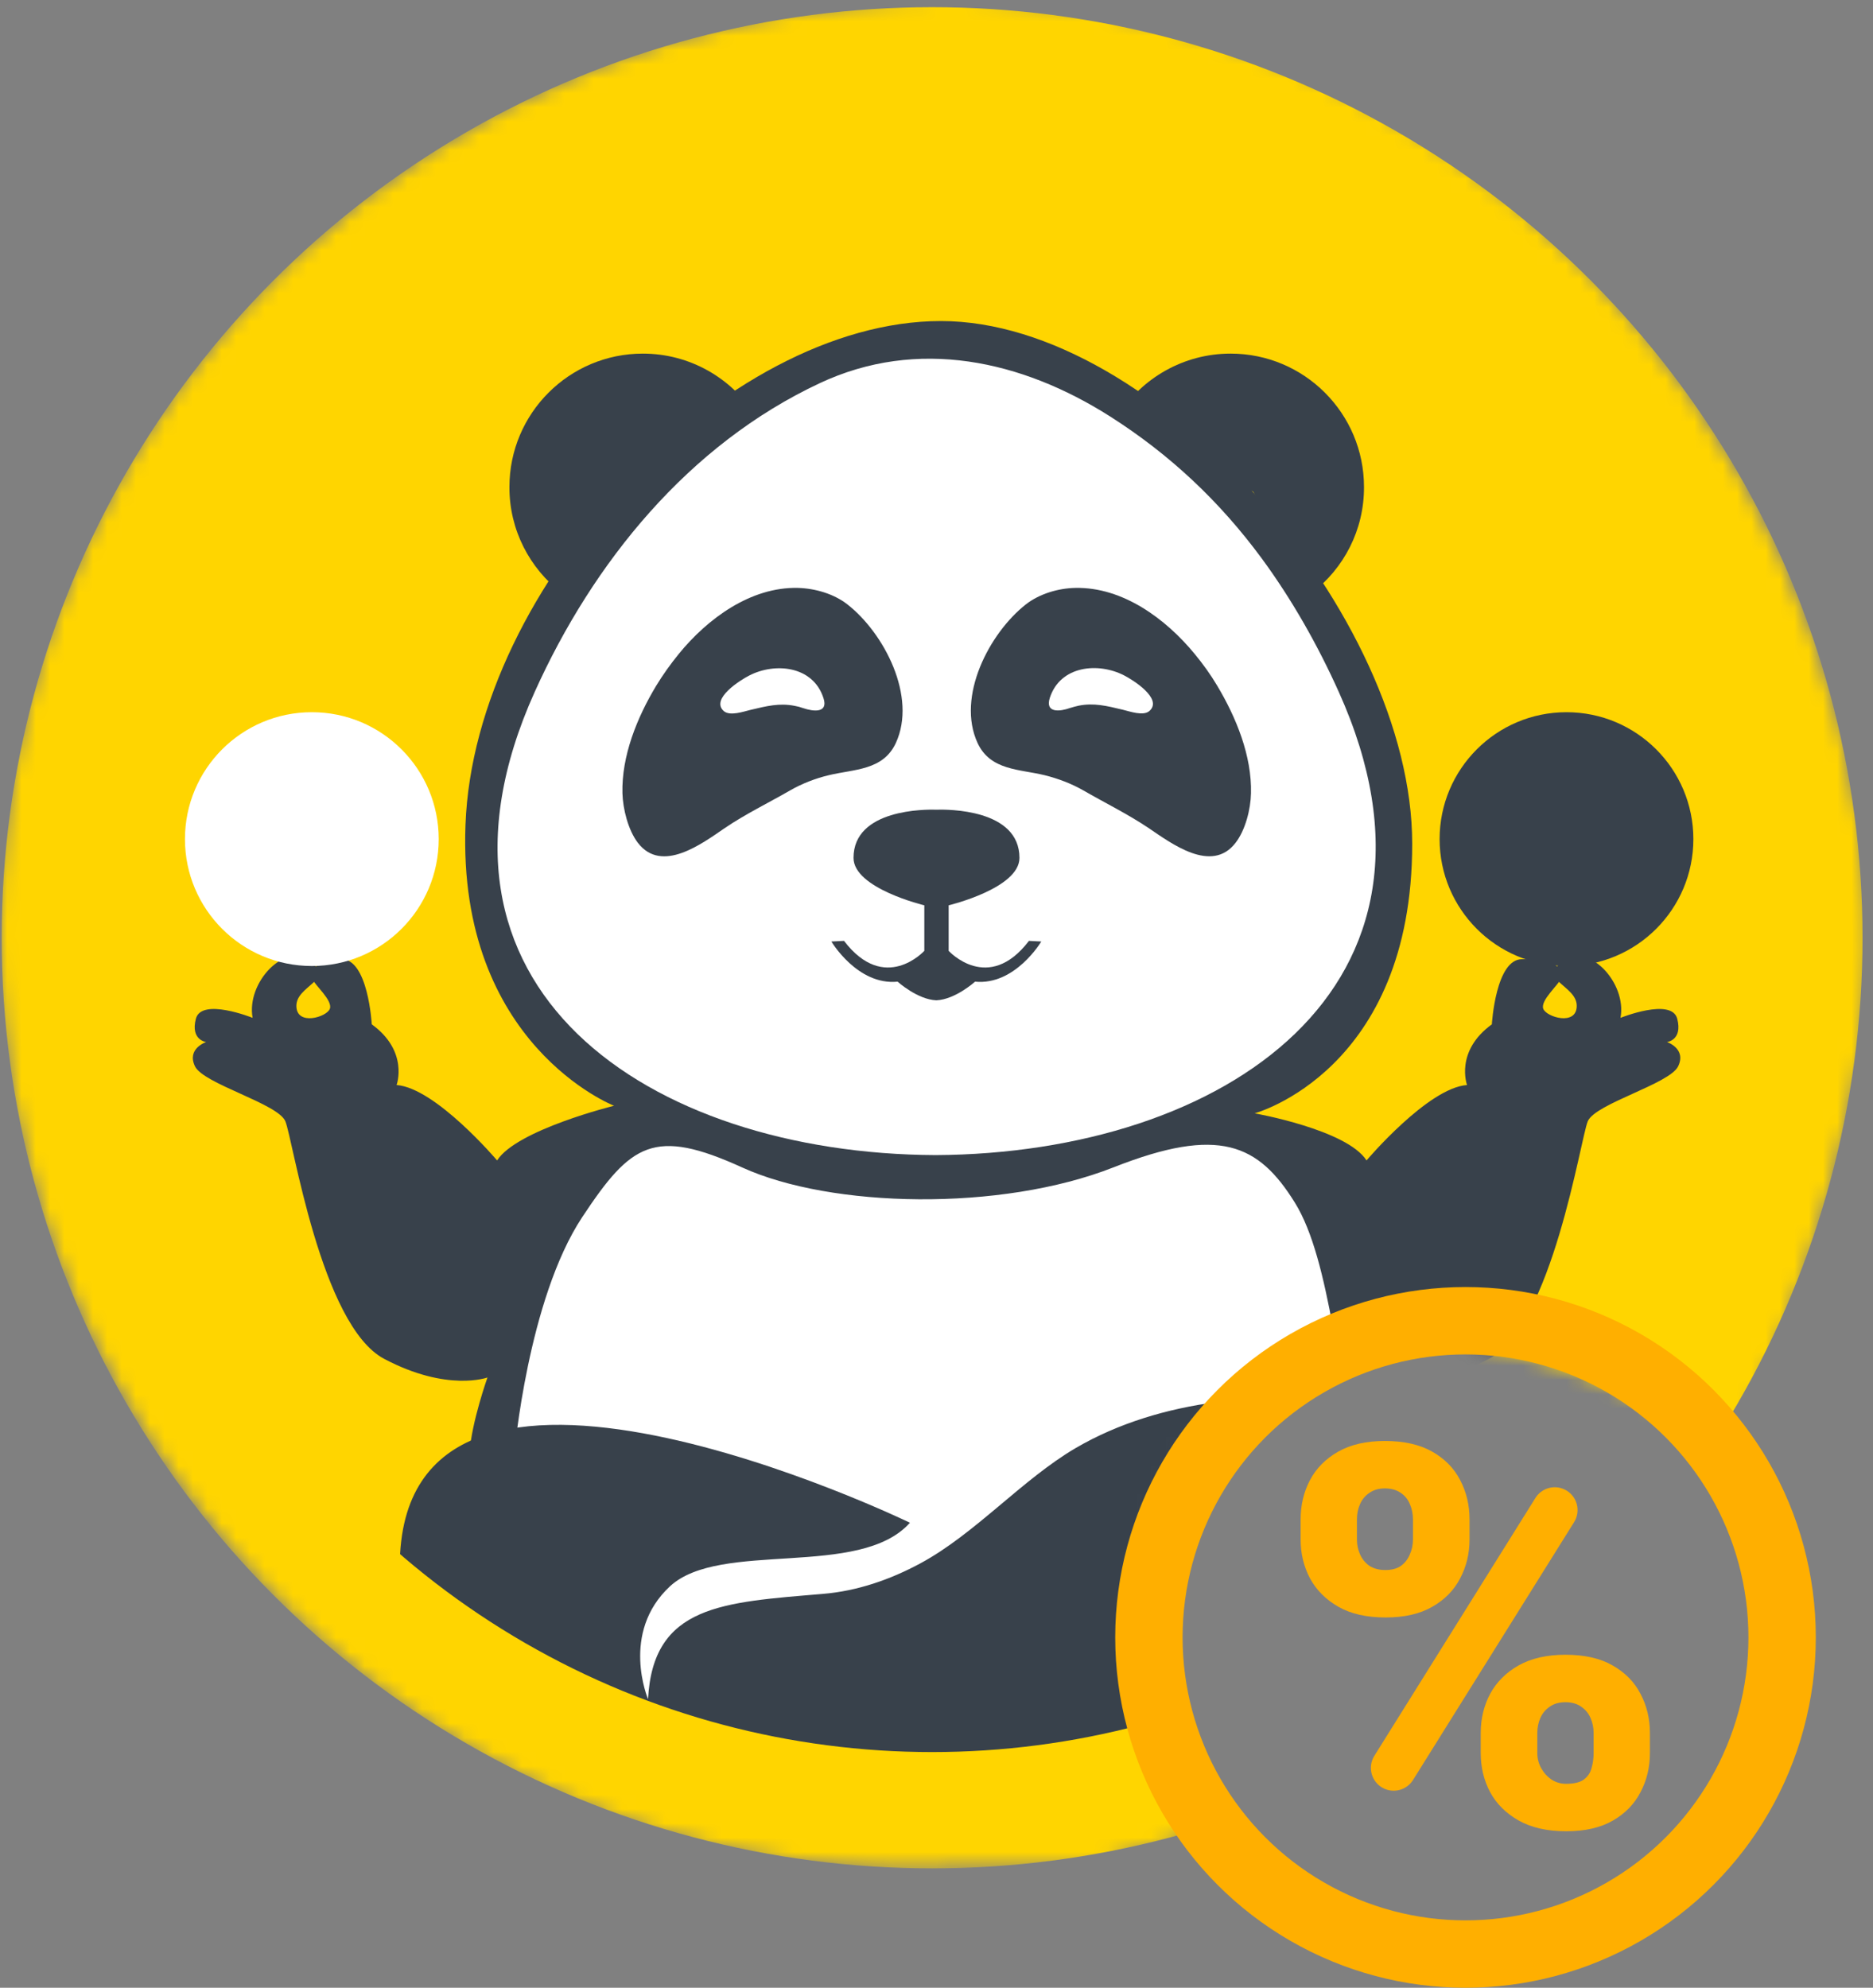 <?xml version="1.0" encoding="UTF-8"?>
<svg xmlns="http://www.w3.org/2000/svg" width="131" height="139" viewBox="0 0 131 139" fill="none">
  <rect x="0" y="0" width="131" height="139" fill="#808080" stroke="none"/>
  <mask id="mask0_2326_131" style="mask-type:alpha" maskUnits="userSpaceOnUse" x="0" y="0" width="131" height="131">
    <path d="M0.119 61.503C-2.158 98.452 28.627 131.931 65.618 130.503C69.152 130.366 75.619 130.503 75.619 130.503L84.119 128.008C84.119 128.008 73.119 109.503 86.119 98.003C99.118 86.502 121.119 101.508 121.119 101.508C121.119 101.508 131.677 79.62 130.619 63.504C128.319 28.482 100.712 -0.531 65.619 0.007C31.095 0.538 2.242 27.04 0.119 61.503Z" fill="#D9D9D9"></path>
  </mask>
  <g mask="url(#mask0_2326_131)">
    <path d="M125.555 68.436C125.555 90.544 113.606 109.867 95.809 120.291C86.921 125.497 77.879 118.091 66.825 118.091C55.075 118.091 42.794 125.11 33.541 119.274C16.673 108.629 5.475 89.837 5.475 68.436C5.475 35.274 32.358 8.391 65.521 8.391C98.672 8.391 125.555 35.274 125.555 68.436Z" fill="#FFD500"></path>
    <path d="M45.745 77.644C45.745 77.644 37.377 85.758 36.603 88.455C35.83 91.164 34.669 102.87 34.669 102.87L38.273 115.748L49.736 121.54L65.189 118.965C65.189 118.965 89.011 117.295 89.519 116.776C90.039 116.256 97.887 106.739 97.887 106.739L94.924 96.702L92.868 83.824L88.491 78.286L81.538 77.899" fill="white"></path>
    <path d="M45.745 77.644C45.745 77.644 37.377 85.758 36.603 88.455C35.83 91.164 34.669 102.87 34.669 102.87L38.273 115.748L49.736 121.54L65.189 118.965C65.189 118.965 89.011 117.295 89.519 116.776C90.039 116.256 97.887 106.739 97.887 106.739L94.924 96.702L92.868 83.824L88.491 78.286L81.538 77.899" stroke="#38414B" stroke-width="0.13"></path>
    <path d="M63.642 106.482C63.642 106.482 27.959 89.194 27.959 109.566C27.959 122.035 42.594 123.34 46.53 123.34C46.53 123.34 80.477 123.34 80.499 123.34C83.705 123.34 86.844 123.384 90.016 122.688C97.434 121.063 105.382 113.048 101.292 105.101C98.274 99.22 91.221 97.241 85.086 98.048C81.648 98.501 78.233 99.507 75.226 101.265C71.479 103.465 68.207 107.256 64.371 109.323C62.26 110.462 59.961 111.258 57.562 111.457C50.542 112.054 45.668 112.23 45.325 118.819C45.325 118.819 43.357 114.176 46.861 110.926C50.377 107.676 60.137 110.418 63.642 106.482Z" fill="#38414B"></path>
    <path d="M87.75 77.853C87.75 77.853 94.206 78.992 95.577 81.147C95.577 81.147 99.877 76.062 102.607 75.874C102.607 75.874 101.734 73.52 104.342 71.63C104.342 71.63 104.608 67.009 106.487 67.075H107.15C109.04 67.142 109.361 67.982 109.173 68.446C108.974 68.899 107.736 69.949 107.935 70.535C108.134 71.121 110.279 71.773 110.279 70.336C110.279 68.899 107.537 68.579 109.306 67.208C111.063 65.837 113.805 68.711 113.34 71.176C113.34 71.176 116.922 69.739 117.309 71.243C117.696 72.746 116.59 72.868 116.59 72.868C116.59 72.868 117.961 73.321 117.375 74.559C116.789 75.797 111.583 77.168 111.052 78.406C110.533 79.644 108.576 92.665 104.144 95.02C99.711 97.364 96.914 96.324 96.914 96.324L96.638 96.192L98.185 103.2H95.344C93.521 96.833 93.112 88.189 90.558 84.088C88.016 79.998 85.252 78.726 77.901 81.623C69.964 84.751 58.114 84.463 51.924 81.645C45.734 78.826 44.131 79.964 40.726 85.105C36.913 90.864 35.973 101.652 35.973 101.652L32.845 101.564C32.977 99.475 34.094 96.324 34.094 96.324C34.094 96.324 31.297 97.364 26.865 95.02C22.432 92.677 20.486 79.644 19.956 78.406C19.436 77.168 14.219 75.797 13.633 74.559C13.047 73.321 14.418 72.868 14.418 72.868C14.418 72.868 13.312 72.735 13.699 71.243C14.086 69.739 17.668 71.176 17.668 71.176C17.215 68.7 19.945 65.837 21.702 67.208C23.46 68.579 20.73 68.899 20.73 70.336C20.73 71.773 22.874 71.121 23.073 70.535C23.272 69.949 22.034 68.91 21.835 68.446C21.636 67.993 21.968 67.142 23.858 67.075C25.748 67.009 26.002 71.63 26.002 71.63C28.611 73.52 27.738 75.874 27.738 75.874C30.468 76.073 34.768 81.147 34.768 81.147C36.139 79.003 42.948 77.323 42.948 77.323C42.948 77.323 31.983 73.056 32.557 57.679C33.176 40.877 50.697 22.45 65.808 22.45C80.919 22.45 98.771 43.11 98.771 58.995C98.782 74.891 87.75 77.853 87.75 77.853Z" fill="#38414B"></path>
    <path d="M93.697 48.362C92.227 45.09 90.414 41.885 88.291 38.999C85.34 34.998 81.858 31.726 77.669 29.062C71.478 25.127 64.172 23.513 57.296 26.741C48.121 31.041 41.422 39.287 37.332 48.373C27.992 69.111 45.336 80.751 65.443 80.839C85.561 80.729 103.038 69.1 93.697 48.362Z" fill="white" stroke="#38414B" stroke-width="0.13"></path>
    <path d="M59.264 42.261C58.313 41.52 57.008 41.145 55.804 41.111C52.498 41.034 49.481 43.267 47.48 45.721C46.905 46.428 46.364 47.18 45.888 47.965C44.562 50.165 43.467 52.862 43.534 55.471C43.567 56.576 43.932 58.046 44.617 58.941C46.286 61.108 49.094 58.997 50.697 57.902C52.145 56.919 53.748 56.145 55.262 55.272C56.091 54.796 57.031 54.431 57.959 54.21C59.728 53.779 61.762 53.89 62.657 51.955C64.149 48.717 61.839 44.273 59.264 42.261ZM56.191 49.523C55.98 49.446 55.77 49.391 55.572 49.358C54.51 49.148 53.637 49.369 52.476 49.645C52.012 49.756 51.05 50.098 50.619 49.722C49.669 48.86 51.824 47.534 52.388 47.246C54.19 46.307 56.865 46.55 57.594 48.816C57.948 49.888 56.876 49.756 56.191 49.523Z" fill="#38414B"></path>
    <path d="M68.372 51.955C69.268 53.889 71.313 53.779 73.07 54.21C73.999 54.442 74.939 54.796 75.768 55.271C77.282 56.144 78.885 56.929 80.333 57.902C81.936 58.985 84.743 61.108 86.413 58.941C87.109 58.046 87.474 56.575 87.496 55.47C87.562 52.861 86.457 50.164 85.141 47.964C84.677 47.179 84.135 46.428 83.55 45.72C81.538 43.277 78.531 41.044 75.215 41.111C74.021 41.133 72.706 41.52 71.755 42.26C69.19 44.272 66.88 48.716 68.372 51.955ZM73.424 48.804C74.154 46.538 76.818 46.295 78.631 47.235C79.194 47.522 81.35 48.849 80.399 49.711C79.979 50.098 79.006 49.744 78.542 49.633C77.392 49.357 76.508 49.136 75.447 49.346C75.248 49.39 75.038 49.446 74.828 49.512C74.154 49.755 73.082 49.888 73.424 48.804Z" fill="#38414B"></path>
    <path d="M71.966 65.794C69.114 69.53 66.35 66.49 66.35 66.49V63.307C66.35 63.307 71.302 62.124 71.302 59.99C71.302 56.564 66.262 56.597 65.499 56.619C64.736 56.597 59.696 56.564 59.696 59.99C59.696 62.124 64.648 63.307 64.648 63.307V66.49C64.648 66.49 61.884 69.53 59.032 65.794L58.148 65.838C58.148 65.838 59.972 68.922 62.78 68.646C62.78 68.646 64.161 69.895 65.488 69.95C66.814 69.895 68.196 68.646 68.196 68.646C71.004 68.922 72.828 65.838 72.828 65.838L71.966 65.794Z" fill="#38414B"></path>
    <path d="M39.267 41.452L43.379 34.389L52.808 29.017C51.15 26.441 48.254 24.727 44.96 24.727C39.809 24.727 35.63 28.906 35.63 34.057C35.619 37.064 37.056 39.75 39.267 41.452Z" fill="#38414B"></path>
    <path d="M91.763 41.452L87.651 34.389L78.222 29.017C79.88 26.441 82.776 24.727 86.07 24.727C91.222 24.727 95.4 28.906 95.4 34.057C95.411 37.064 93.985 39.75 91.763 41.452Z" fill="#38414B"></path>
    <circle cx="65.193" cy="65.578" r="61.008" stroke="#FFD500" stroke-width="8.134"></circle>
    <circle cx="21.81" cy="58.677" r="8.874" fill="white"></circle>
    <circle cx="109.562" cy="58.677" r="8.874" fill="#38414B"></circle>
  </g>
  <circle cx="102.5" cy="114.5" r="22.144" stroke="#FFAF00" stroke-width="4.712"></circle>
  <path d="M90.967 107.656V106.252C90.967 105.243 91.186 104.326 91.623 103.499C92.061 102.673 92.717 102.01 93.592 101.512C94.467 101.014 95.555 100.765 96.856 100.765C98.192 100.765 99.298 101.014 100.174 101.512C101.049 102.01 101.699 102.673 102.124 103.499C102.562 104.326 102.781 105.243 102.781 106.252V107.656C102.781 108.641 102.562 109.546 102.124 110.372C101.699 111.199 101.049 111.861 100.174 112.36C99.311 112.858 98.223 113.107 96.91 113.107C95.585 113.107 94.485 112.858 93.61 112.36C92.735 111.861 92.073 111.199 91.623 110.372C91.186 109.546 90.967 108.641 90.967 107.656ZM94.905 106.252V107.656C94.905 108.021 94.978 108.367 95.124 108.695C95.269 109.023 95.488 109.291 95.78 109.497C96.084 109.692 96.454 109.789 96.892 109.789C97.342 109.789 97.706 109.692 97.986 109.497C98.265 109.291 98.472 109.023 98.606 108.695C98.751 108.367 98.824 108.021 98.824 107.656V106.252C98.824 105.863 98.751 105.505 98.606 105.177C98.472 104.848 98.259 104.587 97.968 104.393C97.676 104.186 97.305 104.083 96.856 104.083C96.43 104.083 96.072 104.186 95.78 104.393C95.488 104.587 95.269 104.848 95.124 105.177C94.978 105.505 94.905 105.863 94.905 106.252ZM103.565 122.587V121.184C103.565 120.187 103.783 119.275 104.221 118.449C104.671 117.622 105.333 116.96 106.208 116.462C107.095 115.963 108.189 115.714 109.49 115.714C110.827 115.714 111.927 115.963 112.789 116.462C113.665 116.96 114.315 117.622 114.74 118.449C115.178 119.275 115.397 120.187 115.397 121.184V122.587C115.397 123.584 115.178 124.496 114.74 125.322C114.315 126.148 113.671 126.811 112.808 127.309C111.945 127.808 110.857 128.057 109.544 128.057C108.22 128.057 107.114 127.808 106.226 127.309C105.339 126.811 104.671 126.148 104.221 125.322C103.783 124.496 103.565 123.584 103.565 122.587ZM107.521 121.184V122.587C107.521 122.964 107.612 123.317 107.794 123.645C107.976 123.973 108.22 124.24 108.523 124.447C108.827 124.641 109.161 124.739 109.526 124.739C110.085 124.739 110.498 124.641 110.766 124.447C111.045 124.24 111.228 123.973 111.313 123.645C111.41 123.317 111.459 122.964 111.459 122.587V121.184C111.459 120.807 111.386 120.454 111.24 120.126C111.094 119.798 110.875 119.537 110.584 119.342C110.292 119.136 109.927 119.032 109.49 119.032C109.052 119.032 108.687 119.136 108.396 119.342C108.104 119.537 107.885 119.798 107.739 120.126C107.594 120.454 107.521 120.807 107.521 121.184ZM109.458 104.171C110.297 104.593 110.592 105.645 110.094 106.442L98.829 124.471C98.393 125.17 97.496 125.422 96.759 125.051V125.051C95.921 124.629 95.626 123.577 96.124 122.781L107.388 104.751C107.825 104.052 108.722 103.801 109.458 104.171V104.171Z" fill="#FFAF00"></path>
</svg>
